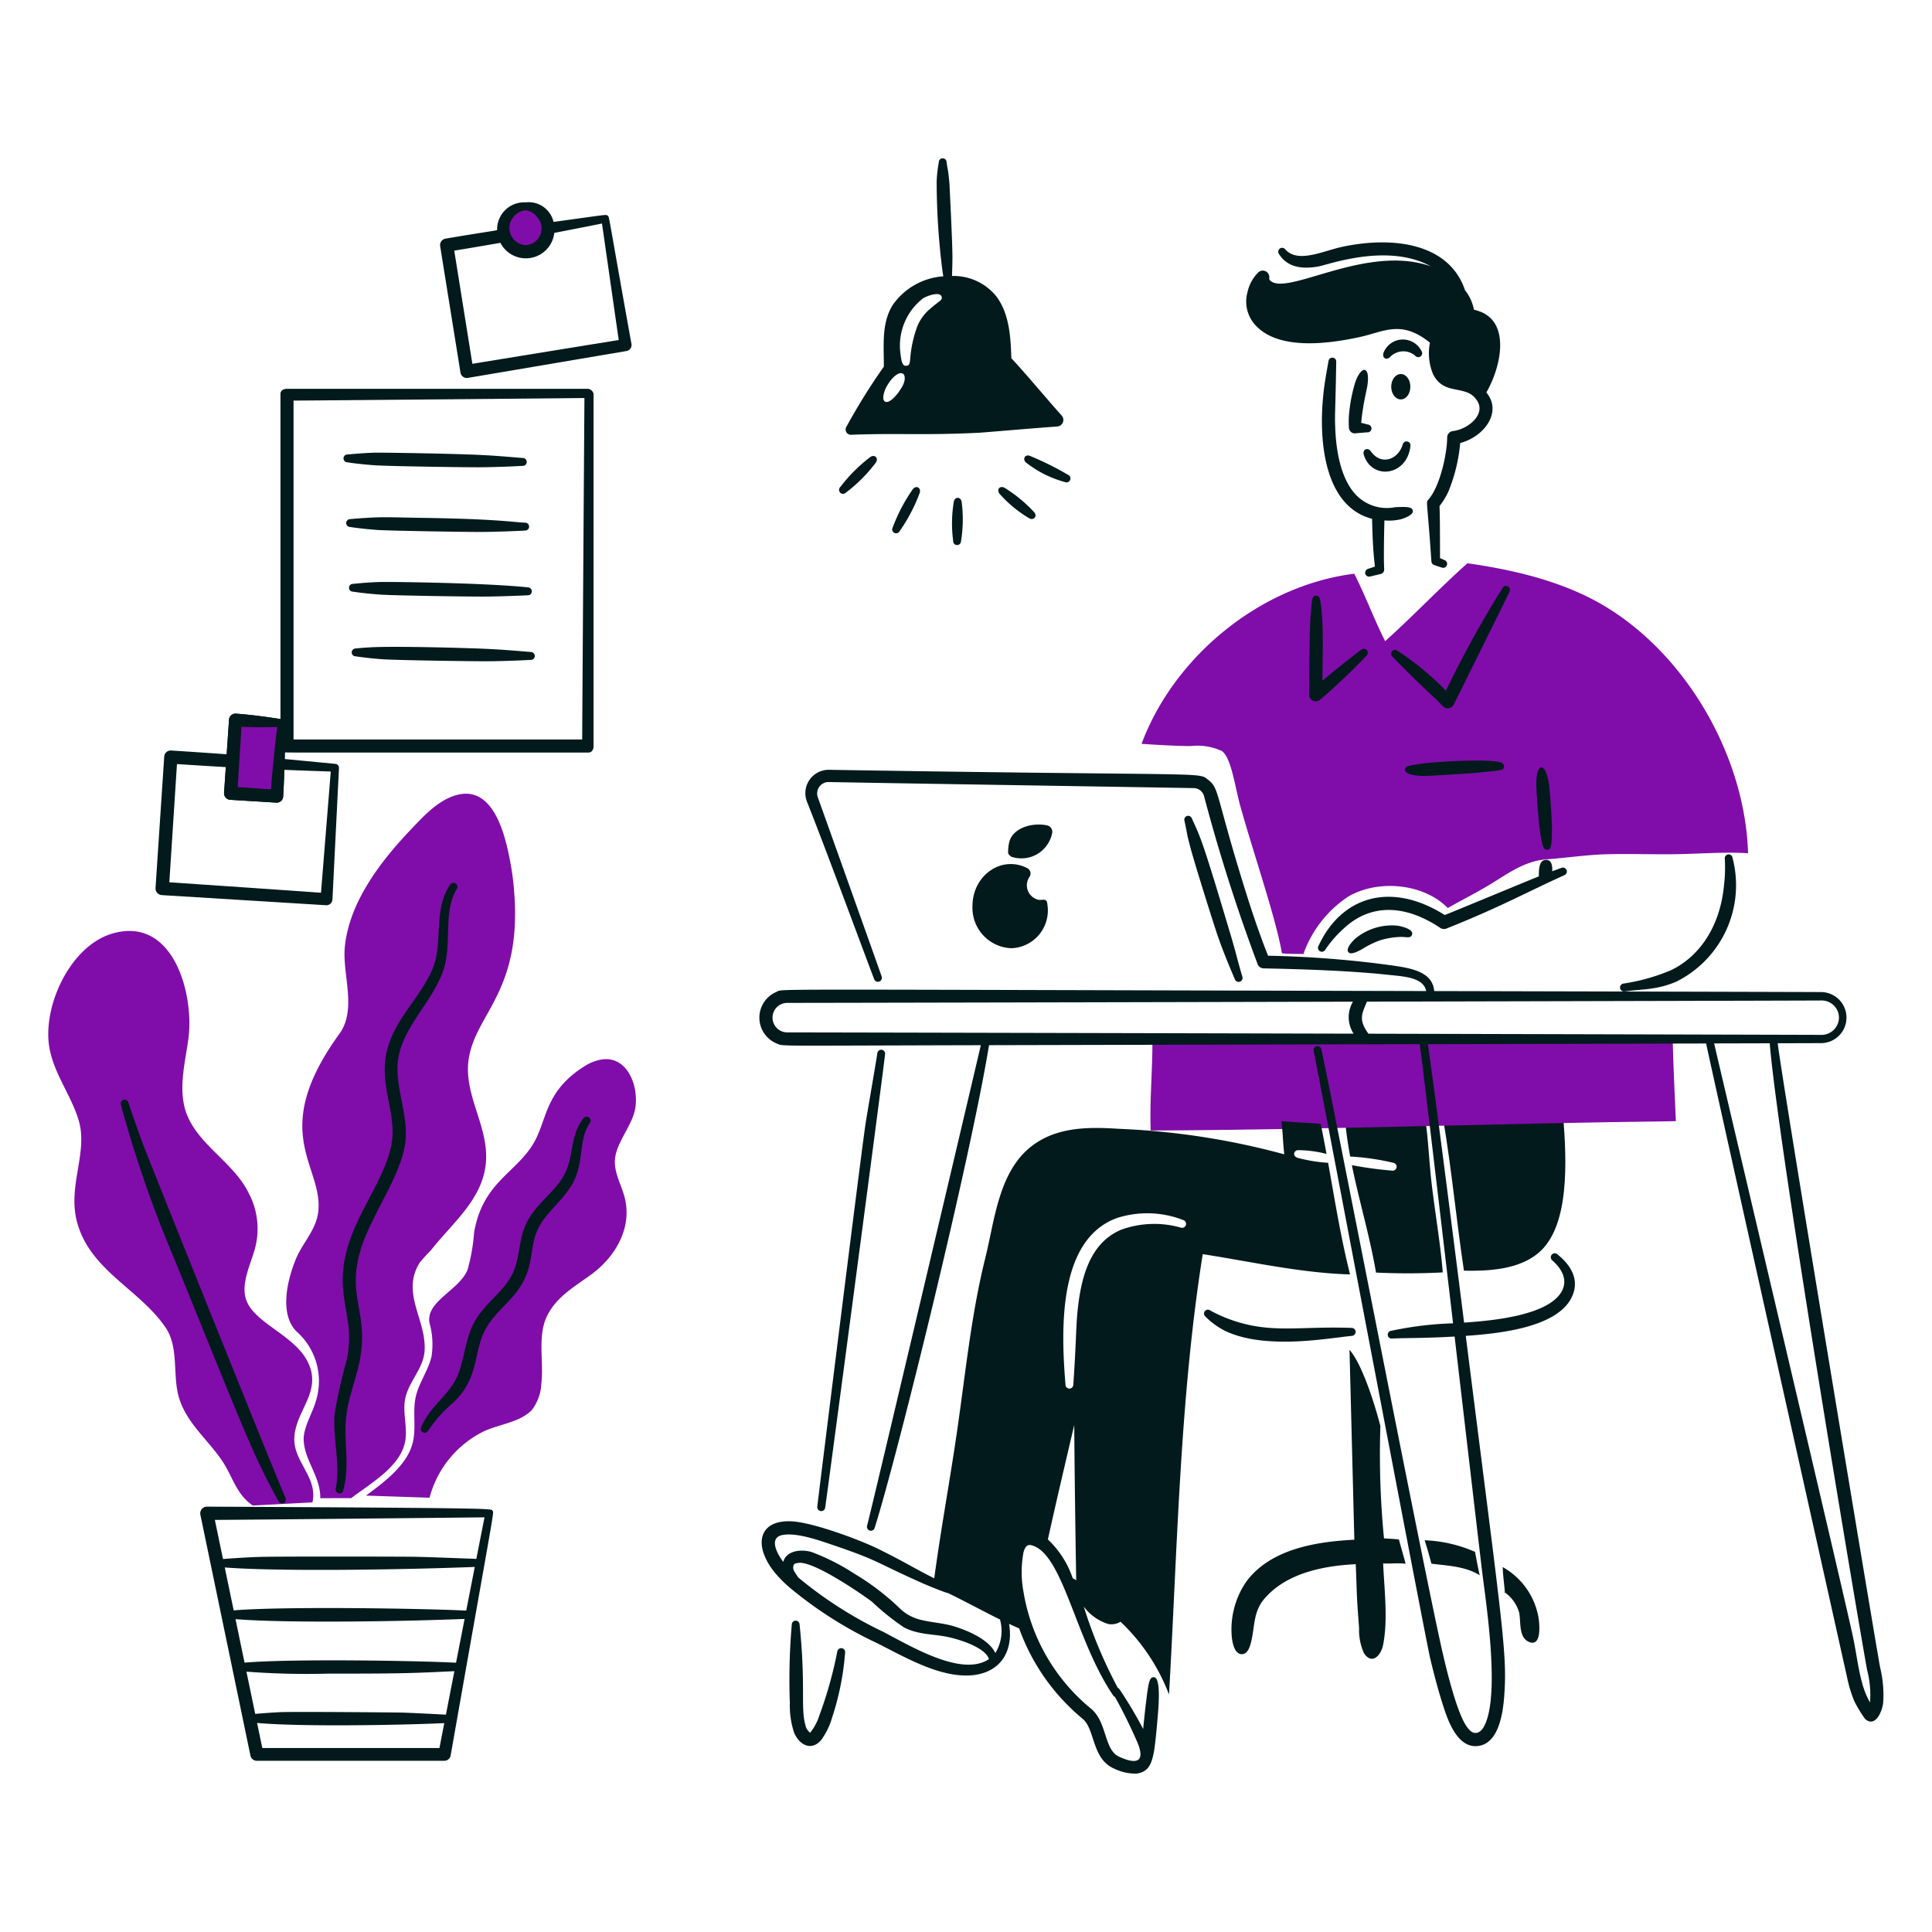 <?xml version="1.0" encoding="utf-8"?>
<svg xmlns="http://www.w3.org/2000/svg" viewBox="0 0 200 200" height="350" width="350">
  <path d="M148.21,122.58c-.258-2.194-.338-4.406-.64-6.59l-8.277.472c.11,1.094.276,2.181.477,3.263a25.256,25.256,0,0,1,4.469.648.41.41,0,0,1-.142.808,39.051,39.051,0,0,1-4.153-.565c.756,3.719,1.866,7.39,2.5,11.12a68.918,68.918,0,0,0,6.909-.017C149.107,128.672,148.565,125.617,148.21,122.58Z" fill="#021a1c"/>
  <path d="M149.405,115.91c.879,5.2,1.359,10.427,2.141,15.632,2.549.053,5.639-.116,7.682-1.812,3.336-2.751,2.93-9.761,2.6-14.086Z" fill="#021a1c"/>
  <path d="M119.3,107.64c.018,3.135-.3,6.266-.186,9.392,18.145-.08,36.236-.755,54.372-.968-.115-2.815-.266-5.617-.328-8.424Z" fill="#800da9"/>
  <path d="M146.256,52.869c-.087-.434-.7-.41-1.839-.365a4.413,4.413,0,0,1-4.138-1.374c-1.54-1.709-1.991-4.661-2.06-6.963-.055-1.355.023-1.509.107-6.706a.4.4,0,0,0-.8-.071c-.169.957-.427,2.335-.524,3.366-.548,5.012.151,11.7,5.036,12.949.04,1.793.09,3.171.293,4.947l-.728.24a.435.435,0,0,0-.267.524.421.421,0,0,0,.524.258l1.075-.258a.467.467,0,0,0,.355-.488c-.065-1.184-.008-3.866.025-5.055a5.252,5.252,0,0,0,1.724-.125C145.149,53.717,146.353,53.352,146.256,52.869Z" fill="#021a1c"/>
  <path d="M141.176,47.065c.824,2.684,4.491,2.219,4.831-.888a.407.407,0,1,0-.8-.151c-.487,1.58-2.246,2.189-3.3.693C141.576,46.256,141.018,46.551,141.176,47.065Z" fill="#021a1c"/>
  <path d="M140.907,43.77c.252.063.1.015.683.177a.407.407,0,1,1-.088.808l-1.279.107a.615.615,0,0,1-.587-.613,10.82,10.82,0,0,1,0-1.181,16.381,16.381,0,0,1,.64-3.437c.6-1.8,1.607-1.875,1.27.319-.072.43-.314,1.391-.488,2.594C140.984,43.006,140.924,43.651,140.907,43.77Z" fill="#021a1c"/>
  <path d="M143.908,36.948a1.894,1.894,0,0,1,2.584-.134.408.408,0,1,0,.648-.5,2.151,2.151,0,0,0-3.916.2C143.044,37.039,143.509,37.348,143.908,36.948Z" fill="#021a1c"/>
  <path d="M145.013,38.718c.551,0,.986.586.986,1.314s-.435,1.315-.986,1.315-.994-.587-.994-1.315S144.463,38.718,145.013,38.718Z" fill="#021a1c"/>
  <path d="M153.408,32.332a5.515,5.515,0,0,0-.826-.275,4.629,4.629,0,0,0-.919-2.006c-1.665-4.932-7.53-5.6-12.675-4.509-2.018.428-4.635,1.757-5.942.266a.406.406,0,0,0-.648.489c.9,1.416,2.433,1.579,4.086,1.288,1.128-.216,7.189-2.455,11.632-.017-6.662-2.342-14.789,3.094-16.6,1.495a.319.319,0,0,1-.124-.275.679.679,0,0,0-1.2-.524,4.13,4.13,0,0,0-1.057,2.007,3.593,3.593,0,0,0,.728,3.278c2.319,2.726,7.466,2.089,10.9,1.341,2.461-.53,4.283-1.835,7.265.586a5.6,5.6,0,0,0,.32,3.251c.911,1.8,2.376,1.383,3.685,1.962a1.95,1.95,0,0,1,.763.634c1.166,1.429-.712,3.094-2.39,3.3a.668.668,0,0,0-.595.684c0,1.542-.711,5.027-1.954,6.421-.268.3-.1.087.32,6.377a.444.444,0,0,0,.293.39l.755.249a.411.411,0,1,0,.3-.764l-.453-.2c-.009-4.151-.021-4.418-.053-5.391a7.7,7.7,0,0,0,.906-1.474,17.2,17.2,0,0,0,1.234-5.054c2.509-.658,4.38-3.23,2.709-5.23C155.415,37.919,156.276,33.615,153.408,32.332Z" fill="#021a1c"/>
  <path d="M29.552,74.881a.4.4,0,0,0-.382-.426c-3.185-.5-4.852-.584-4.752-.577a.665.665,0,0,0-.71.622l-.515,7.567a.68.68,0,0,0,.639.728l4.779.293a.67.67,0,0,0,.7-.622C29.436,80.776,29.572,74.628,29.552,74.881ZM25,75.237l-.391,6.243,3.437.231c.148-1.865.448-4.827.648-6.448C27.59,75.281,26.1,75.3,25,75.237Z" fill="#021a1c"/>
  <path d="M24.371 74.542L29.15 74.853 28.652 82.42 23.883 82.118 24.371 74.542z" fill="#800da9"/>
  <path d="M60.909,40.251h-31.2c-.373,0-.675.169-.675.542V74.434c-1.675-.259-3.131-.45-4.615-.556a.666.666,0,0,0-.71.622l-.244,3.582c-3.154-.227-5.737-.39-5.737-.39a.68.68,0,0,0-.728.64l-.9,13.6a.7.7,0,0,0,.648.729l17.008,1.048a.622.622,0,0,0,.657-.578L35.091,79.5a.4.4,0,0,0-.383-.426s-2.8-.27-5.236-.5c.006-.237.013-.474.019-.706.165.055-2.048.035,31.418.035.364,0,.537-.311.537-.666V40.793A.666.666,0,0,0,60.909,40.251ZM25,75.237c1.112.058,2.589.044,3.694.026-.218,1.765-.513,4.743-.648,6.448l-3.437-.231Zm8.229,17.181c-1.1-.089-14.1-.977-15.7-1.084l.79-12.238c.971.063,2.881.188,5.061.313l-.181,2.658a.68.68,0,0,0,.639.728l4.779.293a.67.67,0,0,0,.7-.622s.071-1.271.124-2.77c2.1.081,4.4.162,4.8.172ZM60.269,76.55H30.388V41.468c1.376,0,28.407-.239,30.112-.266C60.483,43.653,60.269,75.041,60.269,76.55Z" fill="#021a1c"/>
  <path d="M35.959,47.859c.835.137,2.23.268,2.9.311,1.865.108,9.811.216,10.88.2,2.445-.022,4.452-.149,4.352-.143a.409.409,0,1,0,.018-.817c-.138-.005-2.619-.234-4.343-.31-2.422-.132-9.852-.255-10.88-.24-1.225.02-3.013.2-2.913.186A.4.4,0,0,0,35.959,47.859Z" fill="#021a1c"/>
  <path d="M36.241,54.555c.986.146,2.108.26,2.9.311,1.521.088,9.634.218,10.88.2,2.173-.019,4.5-.15,4.352-.142a.409.409,0,0,0,.017-.817c-1.382-.053-2.872-.387-10.871-.5-3.1-.052-3.763-.116-5.808.018-.915.053-1.457.115-1.457.115A.4.4,0,0,0,36.241,54.555Z" fill="#021a1c"/>
  <path d="M36.523,61.247c.835.136,2.23.267,2.9.31,1.885.11,9.711.217,10.88.2,1.9-.017,4.454-.134,4.352-.134a.409.409,0,0,0,.018-.817c-4.188-.452-13.647-.582-15.223-.559-1.4.023-3.013.208-2.913.2a.393.393,0,0,0-.409.391A.4.4,0,0,0,36.523,61.247Z" fill="#021a1c"/>
  <path d="M36.805,67.942c.988.146,2.111.26,2.9.311,1.865.108,9.81.216,10.88.2,2.422-.021,4.452-.148,4.352-.142a.407.407,0,0,0,.426-.39.424.424,0,0,0-.409-.427c-.138-.005-2.619-.234-4.343-.311-1.818-.1-9.917-.323-12.336-.168-.915.053-1.457.115-1.457.115a.411.411,0,0,0-.408.4A.4.4,0,0,0,36.805,67.942Z" fill="#021a1c"/>
  <path d="M52.111 23.712 A2.309 2.354 0 1 0 56.729 23.712 A2.309 2.354 0 1 0 52.111 23.712 Z" fill="#800da9"/>
  <path d="M65.373,35.627c-2.51-13.91-2.275-13.16-2.469-13.3s.129-.138-5.6.645a2.645,2.645,0,0,0-2.886-2.023,2.8,2.8,0,0,0-2.957,2.753c-.008.218.619-.006-5.336,1a.683.683,0,0,0-.56.782l2.1,13.065a.664.664,0,0,0,.782.568l16.413-2.78A.629.629,0,0,0,65.373,35.627ZM53.168,22.436a1.892,1.892,0,0,1,1.252-.675,1.8,1.8,0,0,1,1.2.728,1.73,1.73,0,0,1-1.2,2.887A1.779,1.779,0,0,1,53.168,22.436ZM48.9,37.661,47.024,25.946c.924-.149,2.721-.45,4.776-.808a2.965,2.965,0,0,0,5.581-1.028c2.091-.406,4.526-.886,4.937-.97L64.049,35.2C62.984,35.369,50.47,37.4,48.9,37.661Z" fill="#021a1c"/>
  <path d="M90.107,47.3A16.28,16.28,0,0,0,87,50.4a.412.412,0,1,0,.569.595,15.893,15.893,0,0,0,3.1-3.108C90.98,47.4,90.551,47.017,90.107,47.3Z" fill="#021a1c"/>
  <path d="M94.5,50.63A17.747,17.747,0,0,0,92.413,54.6a.407.407,0,1,0,.719.381,17.4,17.4,0,0,0,2.078-3.961C95.37,50.5,94.86,50.2,94.5,50.63Z" fill="#021a1c"/>
  <path d="M98.741,51.918a13.722,13.722,0,0,0-.071,4.068.409.409,0,1,0,.817.027,14.019,14.019,0,0,0,.062-4.059C99.461,51.421,98.873,51.381,98.741,51.918Z" fill="#021a1c"/>
  <path d="M103.473,51.115a12.762,12.762,0,0,0,3.064,2.532c.475.284.892-.217.515-.631A14.748,14.748,0,0,0,104,50.5C103.512,50.238,103.127,50.661,103.473,51.115Z" fill="#021a1c"/>
  <path d="M106.191,47.863a11.229,11.229,0,0,0,4.033,2.034.409.409,0,1,0,.355-.737,31.762,31.762,0,0,0-3.926-1.954C106.153,46.984,105.809,47.471,106.191,47.863Z" fill="#021a1c"/>
  <path d="M108.387,85.441c-1.558-.32-3.51.261-3.9,1.7a4.223,4.223,0,0,0-.124,1,.417.417,0,0,0,.213.444.39.39,0,0,0,.275.151,3.245,3.245,0,0,0,4.05-2.416A.689.689,0,0,0,108.387,85.441Z" fill="#021a1c"/>
  <path d="M108.447,93.789c-.04-.32-.032-.475-.2-.595s-.319-.019-.675-.035a1.538,1.538,0,0,1-.986-2.407.621.621,0,0,0-.24-.879c-2.657-1.377-5.675.745-5.675,3.916a4.183,4.183,0,0,0,4.023,4.37A3.909,3.909,0,0,0,108.447,93.789Z" fill="#021a1c"/>
  <path d="M26.175,155.851c-1.732-1.155-2.087-3.011-3.179-4.628-1.5-2.22-3.731-3.952-4.494-6.625-.649-2.283.035-5.143-1.377-7.194C14.416,133.451,9.389,131.551,8,126.6c-1.057-3.784,1.128-7.239.159-10.569-.754-2.593-2.513-4.761-3.028-7.469-.808-4.272,2.1-10.694,6.581-11.946,6.084-1.7,8.26,5.862,7.842,10.445-.184,2.057-1.1,5.078-.435,7.611.951,3.65,5.036,5.507,6.652,8.89a7.874,7.874,0,0,1,.631,5.658c-.435,1.643-1.492,3.615-.924,5.32.8,2.38,4.85,3.615,6.289,6.27,1.785,3.269-1.35,5.258-1.3,8.278.053,2.327,2.451,3.952,1.874,6.439Z" fill="#800da9"/>
  <path d="M29.558,155.044c-.769-1.621-14.415-35.644-14.876-36.92-.48-1.324-.951-2.647-1.386-3.988a.406.406,0,0,0-.506-.275.412.412,0,0,0-.276.506,124.368,124.368,0,0,0,5.578,16.058c7.005,17.226,8.1,20.253,10.747,24.983a.407.407,0,0,0,.541.178A.411.411,0,0,0,29.558,155.044Z" fill="#021a1c"/>
  <path d="M33.153,155.092c.045-2.194-1.616-3.89-1.714-5.977-.062-1.332.879-2.744,1.235-4a6.856,6.856,0,0,0-2-7.3c-1.714-1.768-1.012-5.107-.053-7.461.684-1.678,2.078-2.993,2.318-4.858.6-4.791-5.3-8.146,2.2-18.482,1.838-2.541.275-6.173.559-9.006.471-4.725,3.837-9.015,6.99-12.3,1.261-1.324,2.682-2.851,4.5-3.384,4.094-1.2,5.249,4.672,5.737,7.487.125.719.214,1.457.276,2.194.925,10.491-3.831,12.759-4.654,17.452-.648,3.7,1.892,6.83,1.776,10.507-.133,4.041-3.446,6.563-5.746,9.5a16.354,16.354,0,0,0-1.128,1.243c-1.972,3.171.7,5.871.506,9.122-.115,1.776-1.492,3.028-1.945,4.7-.453,1.625.311,3.366-.142,5.009-.666,2.434-3.588,4.077-5.515,5.551Z" fill="#800da9"/>
  <path d="M35.538,154.289c.73-2.842-.019-5.11.32-7.771.208-1.767.917-3.541,1.332-5.418,1.206-5.667-1.851-7.04.675-13.189,1.512-3.609,4.148-7.208,4.148-10.489.017-2.723-1.206-5.387-.773-7.913.534-3.174,3.351-5.678,4.547-8.749,1.114-2.847.005-6.354,1.5-8.73a.414.414,0,0,0-.115-.569.422.422,0,0,0-.569.116c-1.82,2.671-.673,6.012-1.838,8.757-.915,2.158-2.576,3.9-3.7,5.933-2.293,4.152-.77,6.663-.453,10.2.539,5.443-5.8,10.172-5.08,17.141.3,2.907.982,4.106.355,7.2a49.857,49.857,0,0,0-1.252,5.578c-.2,2.579.628,5.221.124,7.709A.4.4,0,1,0,35.538,154.289Z" fill="#021a1c"/>
  <path d="M37.885,154.823c1.829-1.35,4.192-3.091,4.813-5.364.453-1.688-.062-3.42.4-5.107.373-1.359,1.243-2.531,1.572-3.926a8.236,8.236,0,0,0-.2-3.446c-.453-2.265,3.073-3.393,3.934-5.542a19.419,19.419,0,0,0,.675-3.863c.885-5.044,4.091-6.03,5.995-8.962,1.652-2.549,1.113-5.618,5.64-8.366a4.866,4.866,0,0,1,1.306-.515c2.859-.675,4.165,2.673,3.73,5.053-.347,1.883-2.087,3.588-2.1,5.48-.009,1.261.675,2.425.995,3.624.846,3.118-.873,6.178-3.464,8.064-1.723,1.261-3.642,2.327-4.583,4.352-.977,2.087-.284,4.7-.56,6.919a4.811,4.811,0,0,1-.994,2.753c-1.279,1.306-3.455,1.457-5.045,2.238a10.68,10.68,0,0,0-5.533,6.83Z" fill="#800da9"/>
  <path d="M44.316,148.118a13.942,13.942,0,0,1,2.655-2.957c2.69-2.632,1.992-5.1,3.26-7.5.79-1.537,2.229-2.585,3.268-3.943,2.019-2.713,1.136-4.514,2.3-6.7.913-1.759,2.995-3.111,3.811-5.214.8-2.07.338-3.932,1.465-5.577a.411.411,0,0,0-.666-.48c-1.647,2.138-.792,4.353-2.46,6.6-1.015,1.384-2.392,2.343-3.331,4.032-1.007,1.883-.726,3.809-1.581,5.507-.974,1.972-2.908,3-4.023,5.142-1.01,1.959-.962,4.44-2.034,6.12-.93,1.571-2.589,2.65-3.4,4.636A.406.406,0,0,0,44.316,148.118Z" fill="#021a1c"/>
  <path d="M50.974,156.394c-.187-.217,1.591-.275-29.566-.426a.694.694,0,0,0-.667.826l5.187,24.957a.67.67,0,0,0,.675.524H46.018a.655.655,0,0,0,.631-.542C51.365,154.993,51.155,156.6,50.974,156.394Zm-2.711,10.335c-4.2-.214-18.8-.459-24.072-.023l-.924-4.442c5.967.457,19.5.2,25.881-.056Zm-1.054,5.395c-3.905-.21-17.055-.425-21.893-.008l-.936-4.5c5.539.436,17.7.226,23.716-.027ZM46.163,177.5c-1.108-.058-3.564-.183-4.447-.211-.932-.026-11.084-.1-12.505-.053-.725.021-2.2.133-2.792.186l-.909-4.373a83.114,83.114,0,0,0,8.409.207c8.24,0,8.717-.056,13.12-.255C46.715,174.659,46.413,176.207,46.163,177.5Zm-19.009,3.456-.54-2.6c4.158.4,14.605.247,19.377.021-.254,1.309-.433,2.239-.5,2.576Zm22.157-19.58c-.833-.033-4.94-.193-6.263-.216-1.2-.027-14.219-.045-16.04.009-1.064.023-2.876.137-3.924.22l-.842-4.05c2.132,0,26.876-.248,27.915-.266C50.088,157.414,49.762,159.073,49.311,161.372Z" fill="#021a1c"/>
  <path d="M109.906,43.018c-1.558-1.732-3.8-4.444-5.214-5.933-.063-2.228-.212-4.645-1.572-6.43a5.689,5.689,0,0,0-4.567-2.086c.018-.66.043-1.322.043-1.986,0-1.516-.3-7.35-.311-7.6-.134-1.478-.169-1.306-.293-2.193a.4.4,0,0,0-.808,0,15.146,15.146,0,0,0-.222,1.98,74.26,74.26,0,0,0,.586,9.166c.109.8.15.661-.014.679a6.968,6.968,0,0,0-5.107,2.94c-1.205,1.9-.917,4.242-.933,6.4a64.18,64.18,0,0,0-3.89,6.252.544.544,0,0,0,.506.8c4.968-.187,7.231.076,13.2-.205.817-.053,6.244-.524,8.136-.648A.684.684,0,0,0,109.906,43.018ZM93.24,40.278c-.1.153-.2.3-.311.453-.292.357-.924,1.071-1.323.835-.369-.229-.047-1.172.187-1.572.1-.169.2-.329.31-.489.313-.445.989-1.1,1.4-.8C93.681,38.833,93.826,39.414,93.24,40.278Zm3.142-8.387a4.668,4.668,0,0,0-1.43,1.909,12.525,12.525,0,0,0-.684,2.86c-.085.819-.033,1.175-.453,1.208s-.5-.5-.586-1.164a6.19,6.19,0,0,1,2.345-5.835c.492-.281,1.721-.706,1.9-.169C97.594,31.1,97.245,31.123,96.382,31.891Z" fill="#021a1c"/>
  <path d="M135.065,98.754c-.781-.009-1.581.009-2.362-.071-.585-3.509-2.905-10.226-4.29-15.179-.58-2.081-.951-5.1-1.936-5.764a6.035,6.035,0,0,0-3.224-.506c-1.67-.009-3.42-.124-5.08-.231,3.383-9.077,12.327-16.4,22.017-17.612,1.163,2.283,2.043,4.69,3.2,6.981,2.913-2.611,5.6-5.462,8.518-8.064,4.733.675,9.654,1.82,13.837,4.218,8.748,5.045,14.912,15.712,15.214,25.8-2.309-.142-4.681.036-6.99.089-2.664.062-5.329-.062-7.993.027-1.963.08-3.908.373-5.871.515-2.247.16-3.943,1.43-5.844,2.593-1.43.871-2.931,1.617-4.387,2.451-2.523-2.584-7.292-2.993-10.356-1.154a11.93,11.93,0,0,0-4.565,5.835Z" fill="#800da9"/>
  <path d="M136.9,70.466c.174-.139,1.873-1.6,4.032-3.215a.41.41,0,0,1,.533.622,63.5,63.5,0,0,1-4.823,4.574.685.685,0,0,1-1.119-.524c0-.349.019-6.733.142-8.082.145-1.623.1-2.176.577-2.176.43-.017.46.368.622,2.176C137,65.816,136.9,68.506,136.9,70.466Z" fill="#021a1c"/>
  <path d="M149.684,71.5a109.078,109.078,0,0,1,5.862-10.631.409.409,0,0,1,.719.391c-.3.63-5.08,10.293-5.782,11.688a.686.686,0,0,1-1.092.177c-1.784-1.815-1.742-1.555-5.231-5.133a.4.4,0,0,1,.515-.622A29.59,29.59,0,0,1,149.684,71.5Z" fill="#021a1c"/>
  <path d="M147.485,80.329c.782-.014,4.491-.264,5.276-.319,2.7-.28,2.922-.225,2.931-.675.01-.533-.792-.522-2.212-.6a58.745,58.745,0,0,0-6.146.293c-1.539.233-1.861.261-1.892.639C145.419,80.247,146.9,80.329,147.485,80.329Z" fill="#021a1c"/>
  <path d="M159.035,81.129c-.018.608.243,3.9.346,4.627.27,1.887.391,2.243.79,2.211.4-.016.489-.388.489-2.3,0-.808-.227-4.049-.329-4.636C159.957,78.783,159.035,78.992,159.035,81.129Z" fill="#021a1c"/>
  <path d="M162.17,90.063a.411.411,0,0,0-.533-.222l-.95.353c.03-.551-.06-1.175-.615-1.18-.775-.008-.764,1-.772,1.709-.9.347-8.365,3.461-9.742,4-5.531-3.491-10.671-1.98-13.074,3.207a.4.4,0,0,0,.711.381,11.6,11.6,0,0,1,1.83-2.122c2.98-2.833,6.638-2.429,10.071-.133a.7.7,0,0,0,.631.071c5.592-2.232,7.992-3.611,12.221-5.534A.405.405,0,0,0,162.17,90.063Z" fill="#021a1c"/>
  <path d="M178.553,88.919a15.992,15.992,0,0,1-.088,2.762c-.431,4.39-2.635,7.384-5.489,8.757a20.333,20.333,0,0,1-4.947,1.385.411.411,0,0,0,.142.809c2.012-.258,3.37-.162,5.364-1.013a11.157,11.157,0,0,0,5.809-12.842.4.4,0,0,0-.462-.329A.411.411,0,0,0,178.553,88.919Z" fill="#021a1c"/>
  <path d="M141.026,98.242a9.57,9.57,0,0,1,1.83-.9,8.24,8.24,0,0,1,2.22-.355c.62.028.99.144,1.1-.24.174-.523-.91-.809-1.448-.914a5.945,5.945,0,0,0-4.45,1.35c-.236.22-1.016,1.022-.684,1.394C139.854,98.886,140.681,98.437,141.026,98.242Z" fill="#021a1c"/>
  <path d="M90.822,109.019c-.176,1.222-1.057,6.208-1.244,7.479-.524,3.579-4.8,37.95-4.973,39.469a.412.412,0,0,0,.817.107c.231-1.51,6.093-45.714,6.2-46.948A.4.4,0,0,0,90.822,109.019Z" fill="#021a1c"/>
  <path d="M83.87,179.369a5.713,5.713,0,0,0,.977-1.856,42.865,42.865,0,0,0,1.83-6.546.408.408,0,1,1,.808.115,28.542,28.542,0,0,1-1.377,6.821,7.35,7.35,0,0,1-1.092,2.212c-.98,1.165-2.209.582-2.789-.693a8.83,8.83,0,0,1-.462-3.126,65.8,65.8,0,0,1,.2-8.118.4.4,0,0,1,.808-.009c.658,6.388.087,8.661.6,10.392A1.277,1.277,0,0,0,83.87,179.369Zm-.009.009c-.026-.009-.053-.009-.044.018S83.844,179.4,83.861,179.378Z" fill="#021a1c"/>
  <path d="M122.619,84.981c.408,1.88.126.928.683,3.019.631,2.249,2.325,7.621,2.754,8.873.558,1.609,1.115,2.948,1.776,4.5a.41.41,0,0,0,.773-.275c-.687-2.337-.527-2.077-1.5-5.285-2.792-9.391-2.909-9.256-3.722-11.084A.4.4,0,0,0,122.619,84.981Z" fill="#021a1c"/>
  <path d="M137.486,120.374a16.337,16.337,0,0,1-3.141-.509c-.6-.2-.4-.8.044-.8a11.966,11.966,0,0,1,2.931.388c-.191-1.043-.389-2.084-.6-3.122l-4.072-.255c.151,1.128.16,2.282.3,3.419a77.028,77.028,0,0,0-17.07-2.638c-3.109-.2-6.386-.24-9.015,1.741-3.49,2.629-3.89,7.718-4.867,11.635-1.483,5.941-2.078,12.229-2.975,18.287-.725,4.968-1.64,9.888-2.308,14.866-2-.986-3.23-1.8-6.072-3.174-1.947-.917-6.422-2.569-8.6-2.718-3.454-.227-4.119,2.37-1.928,5.187a12.889,12.889,0,0,0,1.75,1.759A41.685,41.685,0,0,0,90.8,170.1c2.941,1.48,6.463,3.564,9.734,3.331,3.041-.244,4.4-2.491,3.926-5.327q.519.242,1.044.47a21.584,21.584,0,0,0,6.547,9.336c1.331,1.061.947,4.152,3.268,5.169a5.054,5.054,0,0,0,2.327.524c1.224-.159,1.548-.967,1.788-2.163.189-.832.5-4.675.506-5.036.036-.884.11-2.767-.5-2.779-.43-.009-.543.408-.809,2.664-.058.434-.187,1.6-.289,2.7a44.388,44.388,0,0,0-2.44-4.1.4.4,0,0,0-.186-.16,48.241,48.241,0,0,1-3.524-8.414,5.025,5.025,0,0,0,2.527,1.8,1.793,1.793,0,0,0,1.275-.236,20.325,20.325,0,0,1,5.022,7.539c.871-15.125,1.11-30.6,3.491-45.589,5.044.782,10.116,1.945,15.249,2.1C138.8,128.12,138.179,124.24,137.486,120.374ZM91.412,168.917a41.957,41.957,0,0,1-8.642-5.506c-.2-.176-.082-.026-.512-.692a.772.772,0,0,1-.1-.711c.074-.158.284-.2.559-.222,1.543-.147,6.3,3.086,7.549,4.024a25.745,25.745,0,0,0,3.295,2.646c1.508.8,3.106.682,4.6,1.013,1.207.257,3.874,1.1,4.212,2.283C99.6,173.618,94.4,170.477,91.412,168.917Zm11.626,2.205c-.691-1.459-3.038-2.42-4.58-2.852-1-.258-2.105-.329-3.135-.586a4.7,4.7,0,0,1-2.034-1.048,25.689,25.689,0,0,0-4.823-3.713,22.58,22.58,0,0,0-4.493-2.274c-1.219-.322-2.6-.057-2.888,1.035-.8-1.051-1.414-2.514-.1-2.776,1.277-.26,3.29.378,4.494.781,5.745,1.925,4.8,1.888,10.071,4.228.225.1,2.331.982,2.575.991,1.815.877,3.583,1.853,5.393,2.742A4.373,4.373,0,0,1,103.038,171.122Zm12.191,4.379a.363.363,0,0,0,.187.16c.788,1.389,1.573,3,2.22,4.467.908,1.986.381,2.713-1.776,1.732-1.613-.727-1.213-3.615-2.967-5.018a19.82,19.82,0,0,1-6.963-12.185,11.034,11.034,0,0,1,.027-3.979c.124-.427.311-.835.8-.72C110.062,160.774,111.282,169.7,115.229,175.5Zm-6.751-16.141c.869-3.958,1.805-7.9,2.726-11.843q.065,8.046.206,16.093a.91.91,0,0,0-.355-.216A9.971,9.971,0,0,0,108.478,159.36Zm13.76-32.278a10.032,10.032,0,0,0-6.182.222c-3.239,1.361-4.16,4.959-4.512,8.455-.166,1.722-.148,3.453-.435,7.585a.406.406,0,0,1-.4.4.4.4,0,0,1-.408-.4c-.53-6.28-.611-15.032,5.276-17.239a10.268,10.268,0,0,1,6.927.2A.409.409,0,0,1,122.238,127.082Z" fill="#021a1c"/>
  <path d="M124.791,136.293a7.7,7.7,0,0,0,2.114,1.518c4.189,1.951,10.665.7,13.029.48a.421.421,0,0,0,.4-.426.41.41,0,0,0-.427-.4c-5.428-.2-8.335.639-12.505-.853a14.6,14.6,0,0,1-2.114-.95A.4.4,0,0,0,124.791,136.293Z" fill="#021a1c"/>
  <path d="M194.632,172.623c-.373-1.909-10.288-61.511-10.6-64.626l4.524-.013a2.643,2.643,0,0,0,0-5.285c-1.572-.011-19.4-.056-40.087-.105-.175-2.015-2.4-2.371-4.4-2.659a109.555,109.555,0,0,0-12.8-1c-.835-2.1-1.572-4.262-2.256-6.439-3.192-10.172-2.752-10.86-3.943-11.768-1.091-.854.626-.382-39.248-1.039A2.418,2.418,0,0,0,83.541,83c1.936,4.858,6.475,17.15,6.954,18.367a.413.413,0,0,0,.773-.293c-1.748-4.936-6.156-17.282-6.6-18.518a1.183,1.183,0,0,1,1.137-1.6c3.188.071,32.453.532,37.791.63a1.114,1.114,0,0,1,1.039.8A181.955,181.955,0,0,0,130.2,99.838a.683.683,0,0,0,.595.408c4.127.084,9.165.247,13.154.693,1.394.141,3.419.259,3.69,1.653-70.734-.167-66.444-.247-67.244.081a2.894,2.894,0,0,0,0,5.346c.757.311-.73.229,21.14.179-1.182,5.061-11.461,48.675-11.773,49.733a.415.415,0,0,0,.275.515.408.408,0,0,0,.506-.276c2.3-7.231,9.879-38,11.842-49.974,12.73-.029,29.342-.069,44.587-.106.4,2.955,1.953,16.128,3.448,28.9a35.614,35.614,0,0,0-6.411.776.4.4,0,0,0,.107.8c1.253-.075,2.921-.009,6.464-.207,1.293,11.048,2.51,21.5,2.861,24.417.365,2.972,1.821,12.306.311,15.685-.239.533-.532.915-1,.932-.382.009-.666-.3-.915-.657-1-1.385-2.056-5.741-2.443-7.416-1.771-7.52-11.71-58.749-12.611-62.712a.405.405,0,0,0-.791.177c.467,2.264,11.449,60.235,12.052,62.846.418,1.767.88,3.517,1.439,5.213.553,1.711,1.518,3.966,3.313,3.917,2.206-.074,2.762-3,2.922-5.195.325-4.429-.168-7.04-3.982-37.278,3.59-.246,9.774-.9,11.078-4.252.524-1.305.17-2.779-1.616-4.209a.41.41,0,0,0-.524.63c1.248,1.095,1.5,2.185,1.057,3.109-1.278,2.617-7.26,3.151-10.168,3.35-1.542-12.213-3.162-24.861-3.753-28.823l28.806-.071c.7,3.314,14.3,64.3,14.578,65.548a14.179,14.179,0,0,0,.763,2.54,14.356,14.356,0,0,0,1.048,1.741.928.928,0,0,0,.6.364c.757.074,1.243-1.161,1.341-1.928A12.079,12.079,0,0,0,194.632,172.623ZM81.5,106.874a1.528,1.528,0,0,1,0-3.056c3.285,0,31.779-.061,58.558-.124a3.136,3.136,0,0,0,.067,3.311C113.544,106.939,85.235,106.874,81.5,106.874Zm60.162.135c-1.1-1.49-.63-2.139-.161-3.318,23.507-.055,45.31-.109,47.057-.121a1.788,1.788,0,0,1,1.811,1.776,1.809,1.809,0,0,1-1.811,1.785C186.87,107.123,165.143,107.066,141.663,107.009Zm51.921,69.22c-1.046-1.743-1.236-4.223-1.741-6.679-.663-3.254-13.146-56.145-14.394-61.535L183.2,108c.919,11.115,9.548,62.121,10.087,64.89A10.136,10.136,0,0,1,193.584,176.229Z" fill="#021a1c"/>
  <path d="M139.7,139.727s.338,13.145.5,19.664c-3.944.2-8.642.95-11.156,4.3a8.743,8.743,0,0,0-1.536,5.693c.053.56.24,1.83,1.03,1.857.657.018.888-.88,1-1.368.364-1.581.213-3.029,1.341-4.361,2.283-2.673,6.111-3.419,9.468-3.588.153,3.956.081,3.08.346,6.635a5.757,5.757,0,0,0,.5,2.566c.808,1.261,1.767.276,1.989-.861.515-2.647.115-5.729,0-8.42.773.045,1.545-.062,2.327.036-.222-.844-.471-1.67-.693-2.514-.506-.062-1.03-.08-1.545-.115a89,89,0,0,1-.373-11.626S141.407,141.7,139.7,139.727Z" fill="#021a1c"/>
  <path d="M152.693,160.648a14.276,14.276,0,0,0-5.213-1.2c.257.8.488,1.607.7,2.424,1.679.213,3.517.267,5,1.2-.2-.835-.338-1.687-.507-2.531Z" fill="#021a1c"/>
  <path d="M155.586,164.72a3.853,3.853,0,0,1,1.678,2.22c.2.968-.1,2.691,1.137,3.073,1.253.391.951-2.158.835-2.727a7.457,7.457,0,0,0-3.677-5.062c.027.888.16,1.776.231,2.664Z" fill="#021a1c"/>
</svg>